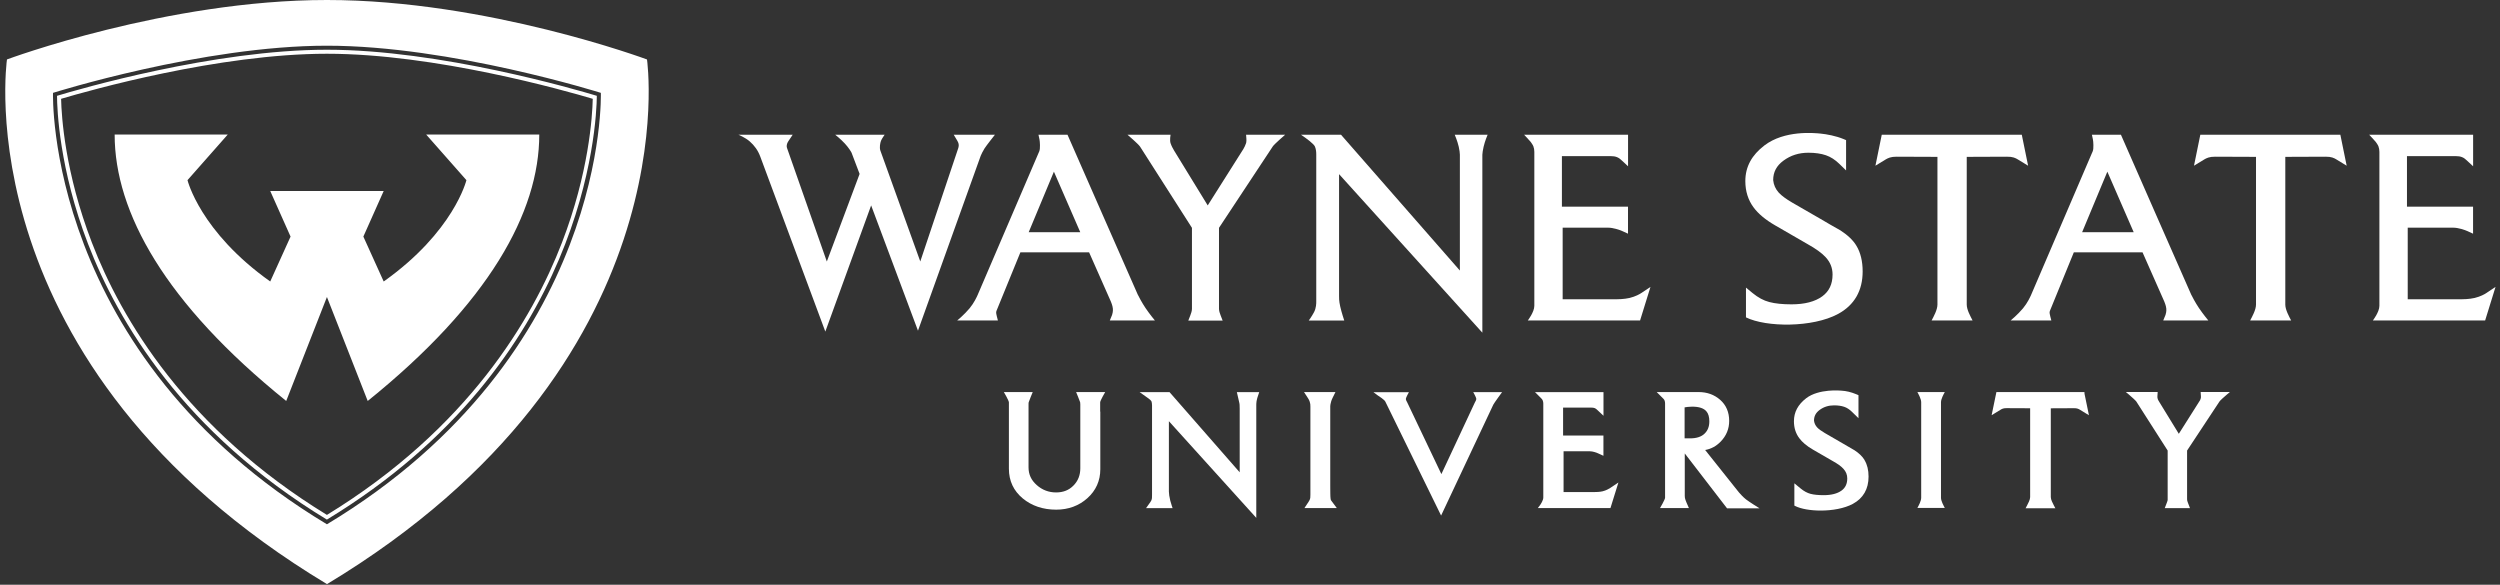 <svg fill="none" height="109" viewBox="0 0 466 109" width="466" xmlns="http://www.w3.org/2000/svg"><rect x="0" y="0" width="466" height="109" fill="#333333" stroke="none"/><g fill="#fff"><path d="m183.51 27.679c.33-.53 1.95-2.57 1.95-2.57h-7.69l.67 1.12c.06.1.27.46.27.82 0 .17-.03.35-.08.53-.08.24-7.09 21.16-7.09 21.16s-7.35-20.41-7.44-20.67c-.2-.58-.03-1.43.11-1.81s.69-1.15.69-1.15h-9.22s1 .78 1.81 1.66c.69.74 1.21 1.6 1.24 1.7l1.5 3.95-6.11 16.33s-7.24-20.6-7.42-21.16c-.18-.55.08-1.02.29-1.33l.77-1.15h-10.13s1.29.52 2.13 1.26 1.52 1.65 1.95 2.81c.43 1.17 12.13 32.63 12.13 32.63l8.54-23.52 8.73 23.35s11.58-32.32 11.69-32.59.38-.84.71-1.37z"/><path d="m343.04 42.939c-1.25-.7-2.49-1.42-3.69-2.13l-5.29-3.05c-1.13-.66-1.97-1.28-2.49-1.84-.62-.68-.96-1.47-1.05-2.35 0-1.49.62-2.67 1.91-3.62 1.36-1 2.88-1.48 4.66-1.48 1.26 0 2.36.16 3.26.47.88.3 1.72.84 2.51 1.61l1.25 1.22v-5.65l-.45-.19c-1.44-.6-3.18-.92-4.33-1.03s-6.7-.67-10.47 2.23c-2.28 1.76-3.53 3.89-3.53 6.63 0 1.88.52 3.53 1.53 4.89.86 1.18 2.21 2.31 4.01 3.35l6.04 3.49c1.55.86 2.68 1.68 3.38 2.44.87.94 1.3 2 1.3 3.24 0 1.79-.63 3.12-1.92 4.07-1.35.99-3.28 1.49-5.73 1.49-1.65 0-3.05-.14-4.14-.43-1.05-.27-2.11-.84-3.14-1.69l-1.21-1v5.55c3.76 1.86 12.43 1.93 17.17-.64 3.05-1.65 4.58-4.35 4.58-7.92 0-1.9-.39-3.51-1.15-4.77-.6-1.02-1.6-1.98-3-2.89z"/><path d="m271.16 25.109s.51 1.18.75 2.25c.15.65.2 1.13.21 1.48v21.59l-22.16-25.32h-7.47c1.13.75 2.42 1.73 2.62 2.22s.24 1.02.24 1.43v27.45c0 .32 0 1.19-.41 1.97-.44.83-.99 1.57-.99 1.57h6.62s-.51-1.52-.75-2.6c-.25-1.09-.22-1.73-.22-2.01v-22.68l26.71 29.55s0-32.95 0-33.16c.02-.35.08-.83.23-1.48.24-1.07.75-2.25.75-2.25h-6.13z"/><path d="m301.14 55.789h-9.86v-13.35h8.48c.94 0 2.11.4 2.65.64l1.05.48v-5.04h-12.32v-9.42h9.06c.99 0 1.53.24 2.11.82l1.16 1.08v-5.89h-19.38s1.12 1.19 1.22 1.33.39.53.51.83c.12.31.18.67.18 1.05v28.69c0 1.16-1.22 2.73-1.22 2.73h20.93l1.94-6.26-1.74 1.16c-.23.16-1.06.64-2.16.9-.98.23-2.22.25-2.6.25z"/><path d="m376.86 25.109h-26.1l-1.18 5.78s1.48-.91 1.9-1.16.96-.53 2.05-.52c.49 0 7.61.03 7.61.03v27.54c0 .96-.7 2.21-1.09 2.96h7.64c-.39-.75-1.09-2-1.09-2.96v-27.54s7.04-.02 7.49-.03c1.1-.02 1.63.26 2.05.52.42.25 1.9 1.16 1.9 1.16z"/><path d="m436.24 25.109h-26.1l-1.18 5.78s1.48-.91 1.9-1.16.96-.53 2.05-.52c.49 0 7.61.03 7.61.03v27.54c0 .96-.7 2.21-1.09 2.96h7.64c-.39-.75-1.09-2-1.09-2.96v-27.54c.93 0 7.04-.02 7.49-.03 1.1-.02 1.63.26 2.05.52.42.25 1.9 1.16 1.9 1.16z"/><path d="m458.66 55.789h-9.86v-13.35h8.48c.94 0 2.11.4 2.65.64l1.05.48v-5.04h-12.32v-9.42h9.06c.99 0 1.53.24 2.11.82l1.16 1.08v-5.89h-19.38s1.12 1.19 1.22 1.33.39.53.51.83c.12.31.18.67.18 1.05v28.69c0 1.16-1.22 2.73-1.22 2.73h20.93l1.94-6.26-1.74 1.16c-.23.16-1.06.64-2.16.9-.98.23-2.22.25-2.6.25z"/><path d="m212.09 54.939c-.25-.52-13.11-29.83-13.11-29.83h-5.41s.11.51.19.89.17 1.71-.03 2.18-11.5 26.81-11.5 26.81c-.16.36-.67 1.48-1.5 2.48-1 1.2-2.31 2.27-2.31 2.27h7.59s-.15-.53-.2-.77-.2-.73-.08-.99 4.47-10.94 4.47-10.94h12.81l4.06 9.18c.04.13.31.7.37 1.31.05.48-.09 1.03-.15 1.18l-.42 1.02h8.4s-.94-1.12-1.75-2.32c-.7-1.04-1.27-2.16-1.43-2.48zm-20.34-11.66 4.7-11.28 4.91 11.28z"/><path d="m408.45 54.939c-.25-.52-13.11-29.83-13.11-29.83h-5.41s.11.51.19.89.17 1.71-.03 2.18-11.5 26.81-11.5 26.81c-.16.36-.67 1.48-1.5 2.48-1 1.2-2.31 2.27-2.31 2.27h7.59s-.15-.53-.2-.77-.2-.73-.08-.99 4.47-10.94 4.47-10.94h12.81l4.06 9.18c.04.13.31.7.37 1.31.05.48-.09 1.03-.15 1.18l-.42 1.02h8.4s-.94-1.12-1.75-2.32c-.7-1.04-1.27-2.16-1.43-2.48zm-20.34-11.66 4.7-11.28 4.91 11.28z"/><path d="m237.23 27.309c.35-.5 2.33-2.2 2.33-2.2h-7.3s0 .04.02.12l.05.67c.02.25 0 .48-.04.7 0 .03-.01.05-.02.08-.14.42-.31.76-.5 1.09l-6.65 10.52-6.26-10.21c-.25-.43-.49-.85-.67-1.39-.18-.55 0-1.57 0-1.57h-8.02s1.97 1.68 2.33 2.2c.35.52 9.68 15.15 9.68 15.15v15.1c0 .18-.01.25-.02.25l-.02.1c0 .07-.05.3-.25.83l-.39 1.01h6.4l-.39-1.01c-.2-.53-.25-.75-.25-.83l-.02-.1s-.02-.07-.02-.25v-15.1s9.67-14.65 10.01-15.15z"/><path d="m248.07 93.2s-.03-.07-.05-.26c-.03-.23-.05-.56-.05-.99 0-.45-.01-.91-.01-1.39v-14.84c0-.09.02-.21.04-.36.03-.18.08-.37.14-.57.06-.19.14-.4.26-.64l.53-1.07h-5.86l.74 1.14c.16.25.27.46.32.65.08.27.1.4.11.46.01.12.02.28.02.46v16.42c0 .2 0 .38-.02.53 0 .1-.04.21-.08.34-.03.09-.1.24-.25.47l-.76 1.15h6.03l-.88-1.18c-.08-.11-.16-.22-.22-.3z"/><path d="m230.55 73.09.39 1.7c.07.27.11.49.12.65.01.19.02.44.02.76v11.84l-13.08-14.95h-5.58l1.7 1.21c.21.15.45.38.51.5.06.11.11.48.11.75v16.64c0 .13 0 .29-.01.47 0 .16 0 .51-.29.91s-.81 1.14-.81 1.14h4.94s-.28-.8-.44-1.42-.25-1.32-.25-1.66v-13.12l16.29 18.02v-21c0-.09 0-.42.05-.74.06-.35.16-.68.18-.74l.32-.96h-4.18z"/><path d="m347.56 85.76c-.39-.66-1.04-1.29-1.92-1.86h-.01c-.76-.43-1.51-.87-2.25-1.31l-3.23-1.87c-.67-.39-1.16-.75-1.45-1.07-.33-.37-.52-.8-.57-1.25 0-.83.34-1.46 1.05-1.99.78-.57 1.66-.85 2.68-.85.74 0 1.38.09 1.9.27.5.17.98.48 1.43.92l1.23 1.2v-4.29l-.45-.19c-.91-.38-1.83-.6-2.72-.65-.17-.02-4.23-.4-6.59 1.42-1.52 1.18-2.27 2.58-2.27 4.28 0 1.21.33 2.27.99 3.15.55.75 1.4 1.47 2.54 2.13l3.7 2.14c.92.51 1.59.99 1.99 1.44.48.52.72 1.11.72 1.8 0 1-.35 1.74-1.06 2.26-.78.57-1.9.86-3.34.86-.99 0-1.81-.08-2.46-.25-.6-.16-1.21-.49-1.81-.98l-1.19-.98v4.15l.15.08c1.1.55 2.88.85 4.76.85 2.13 0 4.4-.39 5.98-1.24 1.95-1.06 2.94-2.77 2.94-5.09 0-1.22-.25-2.24-.74-3.05z"/><path d="m388.56 73.31-.03-.23h-16.4l-.89 4.31.53-.32s.9-.55 1.16-.71c.25-.15.52-.29 1.11-.28.26 0 3.42.01 4.38.02v16.56c0 .47-.35 1.13-.58 1.57l-.27.51h5.55l-.27-.51c-.23-.44-.58-1.1-.58-1.57v-16.55s4.04-.01 4.31-.02c.59-.01.86.13 1.11.28.26.15 1.16.71 1.16.71l.53.32-.84-4.08z"/><path d="m410.2 73.081.05.78c.01.14 0 .28-.03.39-.03.12-.07.23-.12.34-.02.02-.03.06-.06.09l-3.91 6.18-3.58-5.84c-.14-.25-.22-.37-.26-.44-.05-.11-.1-.22-.12-.34-.03-.12-.04-.25-.03-.39l.05-.78h-5.93l.57.48c.45.39 1.23 1.08 1.37 1.28.2.29 5.32 8.33 5.85 9.15v9.12.1l-.02.09s-.01.11-.14.43l-.38.99h4.7l-.38-.99c-.12-.32-.14-.43-.14-.45v-.07s-.02-.05-.02-.1v-9.12c.55-.83 5.85-8.86 6.05-9.16.14-.21.92-.9 1.37-1.28l.57-.48h-5.48z"/><path d="m361.8 74.99c0-.62.45-1.43.71-1.91h-5.11c.25.48.71 1.29.71 1.91v17.78c0 .62-.45 1.43-.71 1.91h5.11c-.25-.48-.71-1.29-.71-1.91z"/><path d="m268.68 88.36 6.23-13.33c.14-.25.27-.47.27-.7s-.57-1.24-.57-1.24h5.38s-1.47 2-1.64 2.34-9.73 20.67-9.73 20.67-10.23-20.91-10.4-21.25-1.11-.96-1.5-1.21l-.72-.54h6.62s-.57 1.02-.57 1.24.13.45.27.7l6.35 13.33z"/><path d="m321.91 94.75h6.06s-1.97-1.23-2.51-1.66-.99-.92-1.3-1.28c-.1-.12-.38-.47-.84-1.05l-5.48-6.88c1.1-.19 2.07-.72 2.89-1.56 1.06-1.09 1.59-2.39 1.59-3.87 0-1.62-.57-2.95-1.69-3.93-1.09-.96-2.44-1.44-4-1.44h-7.82l1.26 1.26c.09.09.17.21.22.35.06.16.08.34.08.54v17.55c0 .33-.94 1.92-.94 1.92h5.38l-.45-1.03c-.13-.3-.27-.71-.29-.86-.02-.12-.03-.24-.03-.37v-7.92l7.88 10.23zm-7.88-18.82c.15-.05.94-.13 1.39-.13 1.27 0 2.16.29 2.65.87.37.42.55 1.05.55 1.87 0 .97-.29 1.72-.9 2.3-.6.58-1.5.87-2.68.87-.33 0-.66 0-.98-.01-.02 0-.03 0-.05 0v-5.76z"/><path d="m205.07 76.72v-1.72c0-.33.94-1.92.94-1.92h-5.42s.72 1.75.75 1.9c.02.12.03.24.03.37v11.93c0 1.29-.41 2.34-1.27 3.22-.85.87-1.91 1.29-3.25 1.29s-2.58-.45-3.62-1.39c-1.02-.91-1.51-1.98-1.51-3.28v-11.77c0-.13 0-.26.03-.37.03-.15.75-1.9.75-1.9h-5.38s.94 1.59.94 1.92v1.72 10.65c0 2.26.87 4.12 2.59 5.54 1.67 1.38 3.77 2.09 6.22 2.09 2.28 0 4.23-.72 5.81-2.13 1.6-1.43 2.42-3.25 2.42-5.41v-10.74z"/><path d="m299.95 91.07s-.52.34-1.23.51c-.54.13-1.25.14-1.52.14h-5.75v-7.6h4.9c.51 0 1.18.22 1.5.37l1.03.47v-3.78h-7.52v-5.2h5.26c.51 0 .78.1 1.1.42l1.17 1.1v-4.41h-12.77l1.24 1.24c.09.1.17.21.22.36.06.16.09.35.09.55v17.52c0 .5-.49 1.25-.68 1.5l-.34.44h13.54l1.48-4.76-1.71 1.14z"/><path clip-rule="evenodd" d="m120.59 11.08s-29.77-11.08-59.65-11.08-59.64 11.08-59.64 11.08-8.28 56.88 59.65 97.8c67.93-40.92 59.65-97.8 59.65-97.8zm-59.65 85.779c-26.71-16.21-38.96-36.9-44.54-51.43-5.36-13.96-5.76-25.06-5.77-27.57 3.93-1.19 29.27-8.59 50.31-8.59s46.37 7.4 50.31 8.59c-.05 5.35-2 49.66-50.31 78.99zm49.55-78.44c-5.28-1.57-29.41-8.4-49.55-8.4s-44.26 6.83-49.55 8.4c.07 3.28.73 13.79 5.74 26.81 5.51 14.33 17.59 34.7 43.81 50.75 26.22-16.05 38.29-36.42 43.81-50.75 5.01-13.02 5.67-23.53 5.74-26.81zm-100.61-1.11s27.91-8.79 51.06-8.79 51.06 8.79 51.06 8.79 1.57 48.71-51.06 80.42c-52.63-31.7-51.06-80.42-51.06-80.42z" fill-rule="evenodd"/><path d="m71.52 35.6-3.79 8.5 3.79 8.37c13.1-9.29 15.42-18.89 15.42-18.89l-7.5-8.5h21.08c0 14.49-9.42 31.49-31.98 49.66l-7.6-19.38-7.59 19.38c-22.56-18.17-31.98-35.17-31.98-49.66h21.08l-7.5 8.5s2.33 9.6 15.42 18.89l3.79-8.37-3.79-8.5z"/></g></svg>